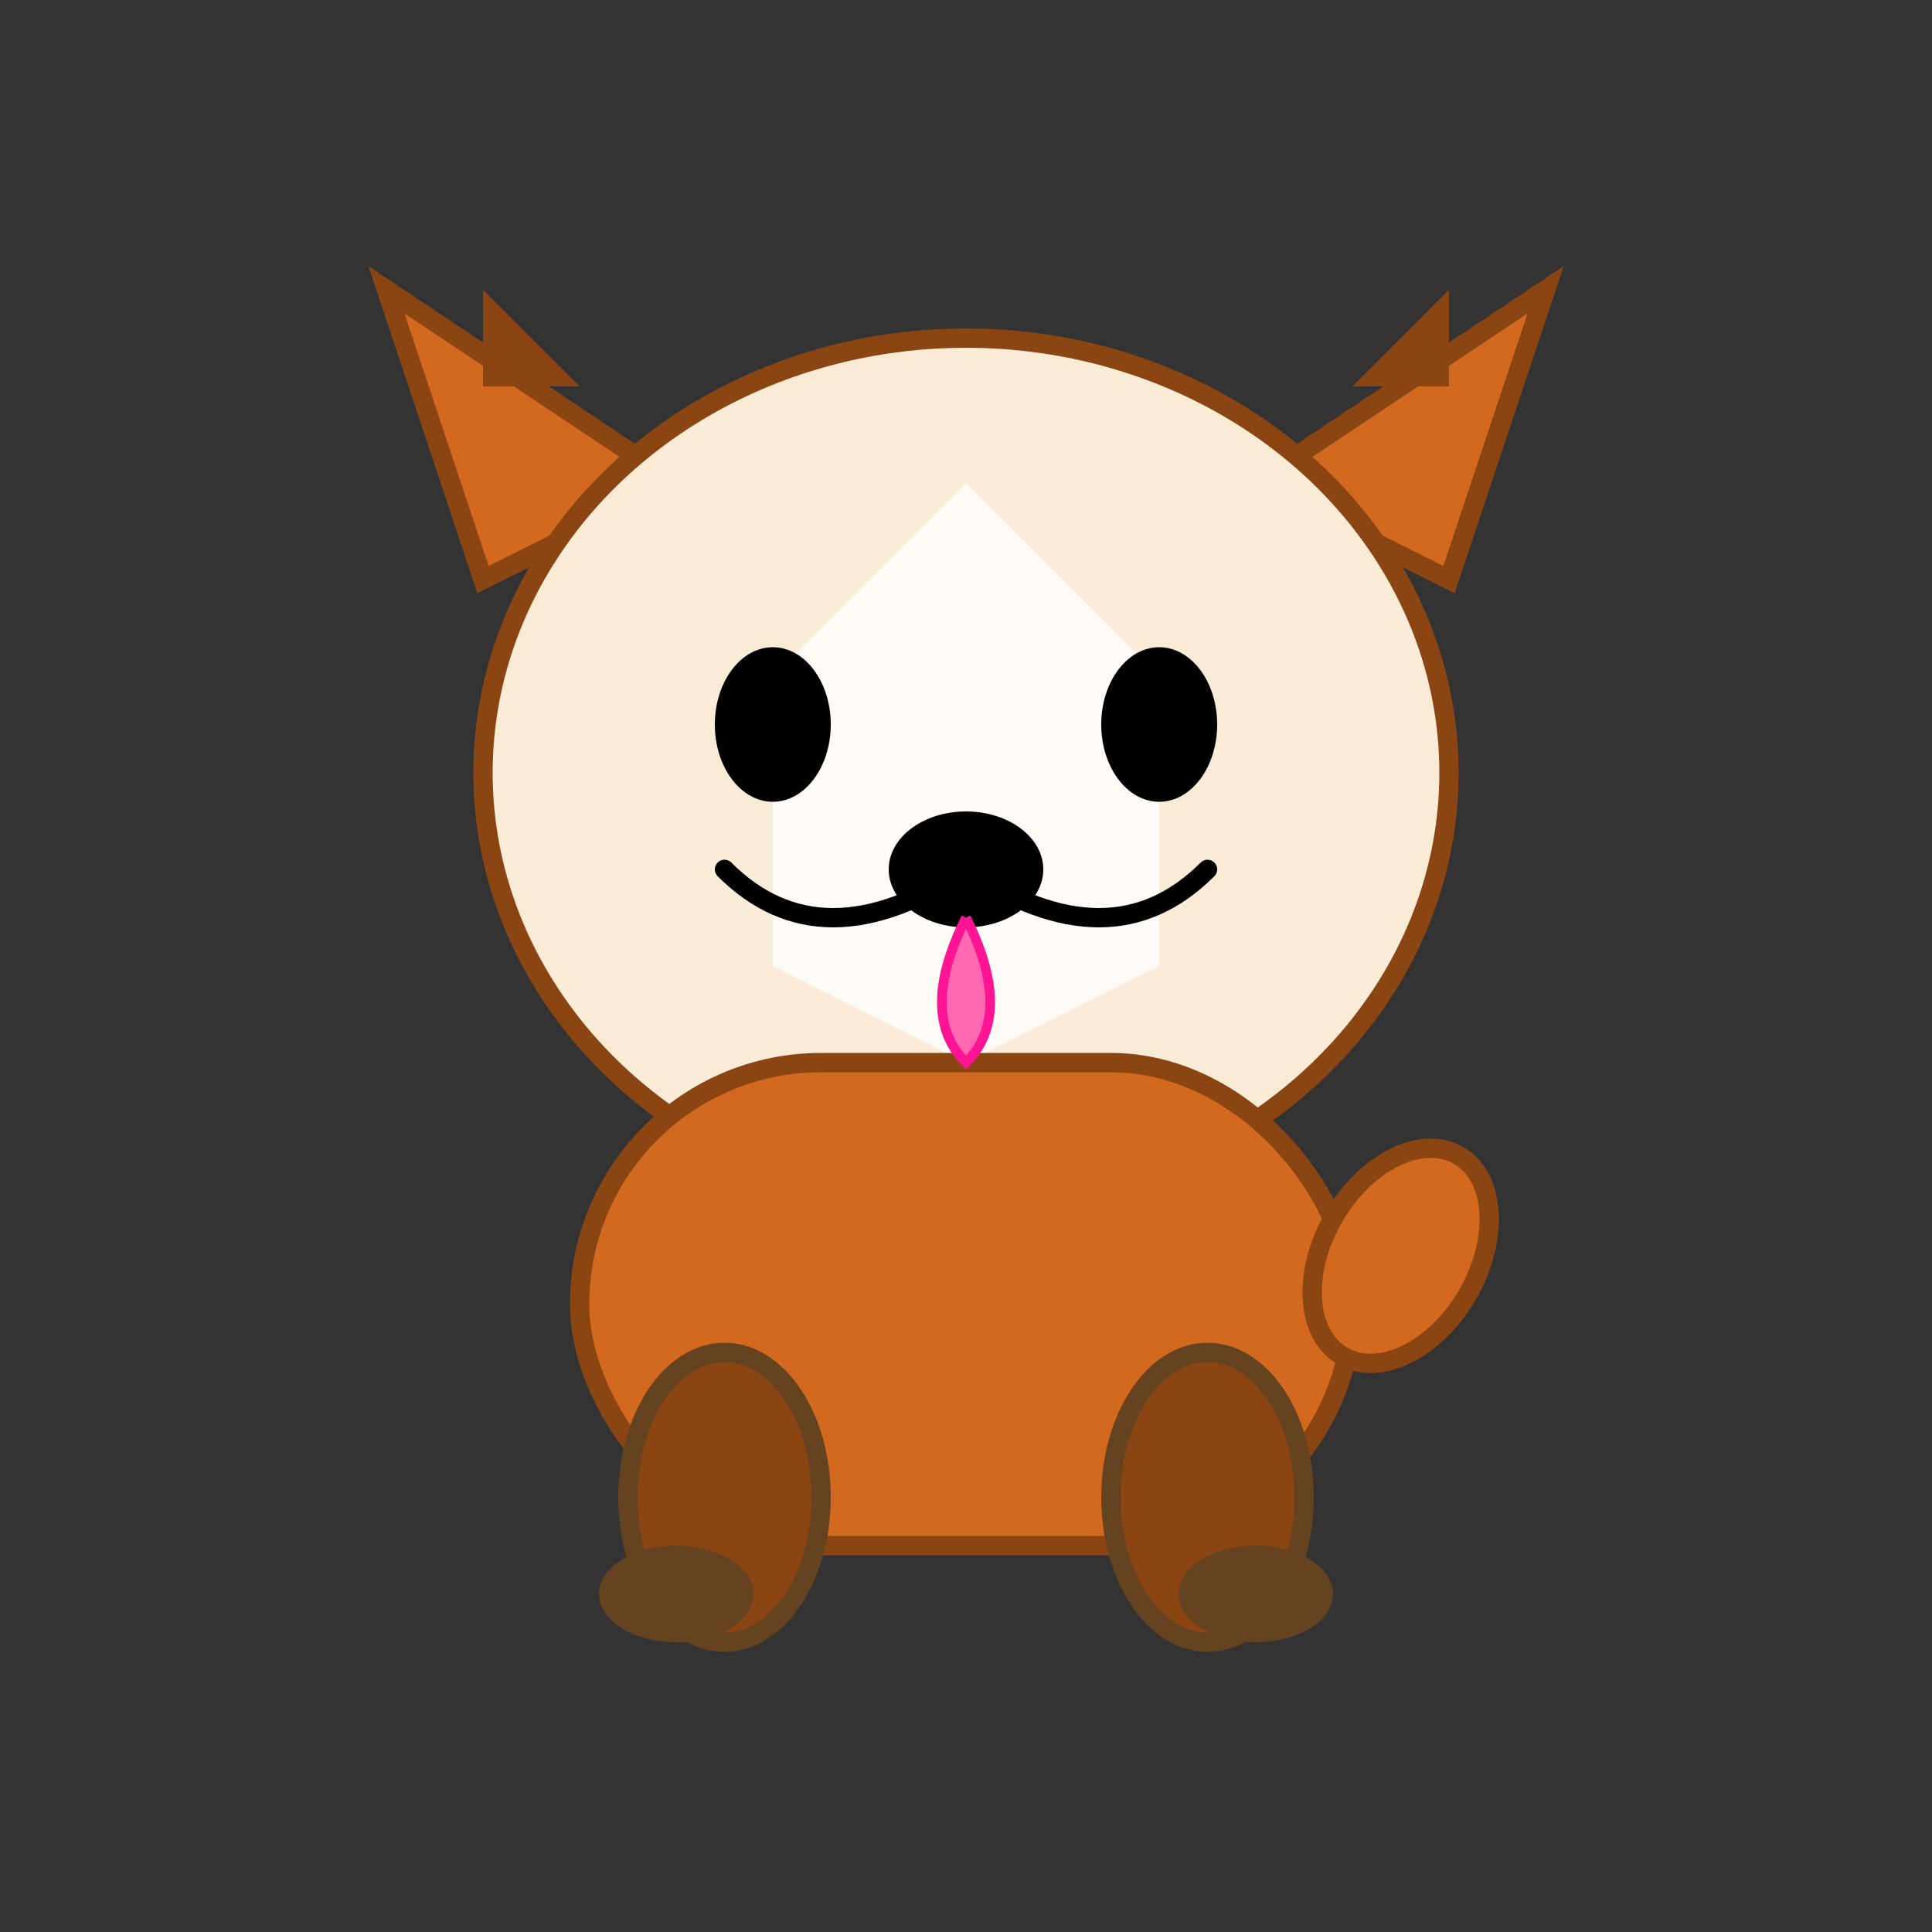 <svg xmlns="http://www.w3.org/2000/svg" viewBox="0 0 200 200">
  <rect x="0" y="0" width="200" height="200" fill="#333333" stroke="none"/>
  <!-- コーギー -->
  <!-- 耳（大きい） -->
  <path d="M50 60 L40 30 L70 50 Z" fill="#D2691E" stroke="#8B4513" stroke-width="2"/>
  <path d="M150 60 L160 30 L130 50 Z" fill="#D2691E" stroke="#8B4513" stroke-width="2"/>
  <path d="M50 40 L50 30 L60 40 Z" fill="#8B4513"/>
  <path d="M150 40 L150 30 L140 40 Z" fill="#8B4513"/>
  
  <!-- 顔 -->
  <ellipse cx="100" cy="80" rx="50" ry="45" fill="#FAEBD7" stroke="#8B4513" stroke-width="2"/>
  
  <!-- 白い顔の模様 -->
  <path d="M100 50 L80 70 L80 100 L100 110 L120 100 L120 70 Z" fill="#FFF" opacity="0.8"/>
  
  <!-- 体（長い） -->
  <rect x="60" y="110" width="80" height="50" fill="#D2691E" stroke="#8B4513" stroke-width="2" rx="25"/>
  
  <!-- 短い足 -->
  <ellipse cx="75" cy="155" rx="10" ry="15" fill="#8B4513" stroke="#654321" stroke-width="2"/>
  <ellipse cx="125" cy="155" rx="10" ry="15" fill="#8B4513" stroke="#654321" stroke-width="2"/>
  <ellipse cx="70" cy="165" rx="8" ry="5" fill="#654321"/>
  <ellipse cx="130" cy="165" rx="8" ry="5" fill="#654321"/>
  
  <!-- 目 -->
  <ellipse cx="80" cy="75" rx="6" ry="8" fill="#000"/>
  <ellipse cx="120" cy="75" rx="6" ry="8" fill="#000"/>
  <ellipse cx="82" cy="73" r="2" fill="#FFF"/>
  <ellipse cx="122" cy="73" r="2" fill="#FFF"/>
  
  <!-- 鼻 -->
  <ellipse cx="100" cy="90" rx="8" ry="6" fill="#000"/>
  
  <!-- 口（笑顔） -->
  <path d="M100 90 Q85 100 75 90" fill="none" stroke="#000" stroke-width="2" stroke-linecap="round"/>
  <path d="M100 90 Q115 100 125 90" fill="none" stroke="#000" stroke-width="2" stroke-linecap="round"/>
  
  <!-- 舌 -->
  <path d="M100 95 Q105 105 100 110 Q95 105 100 95" fill="#FF69B4" stroke="#FF1493" stroke-width="1"/>
  
  <!-- しっぽ（短い） -->
  <ellipse cx="145" cy="130" rx="8" ry="12" fill="#D2691E" stroke="#8B4513" stroke-width="2" transform="rotate(30 145 130)"/>
</svg>